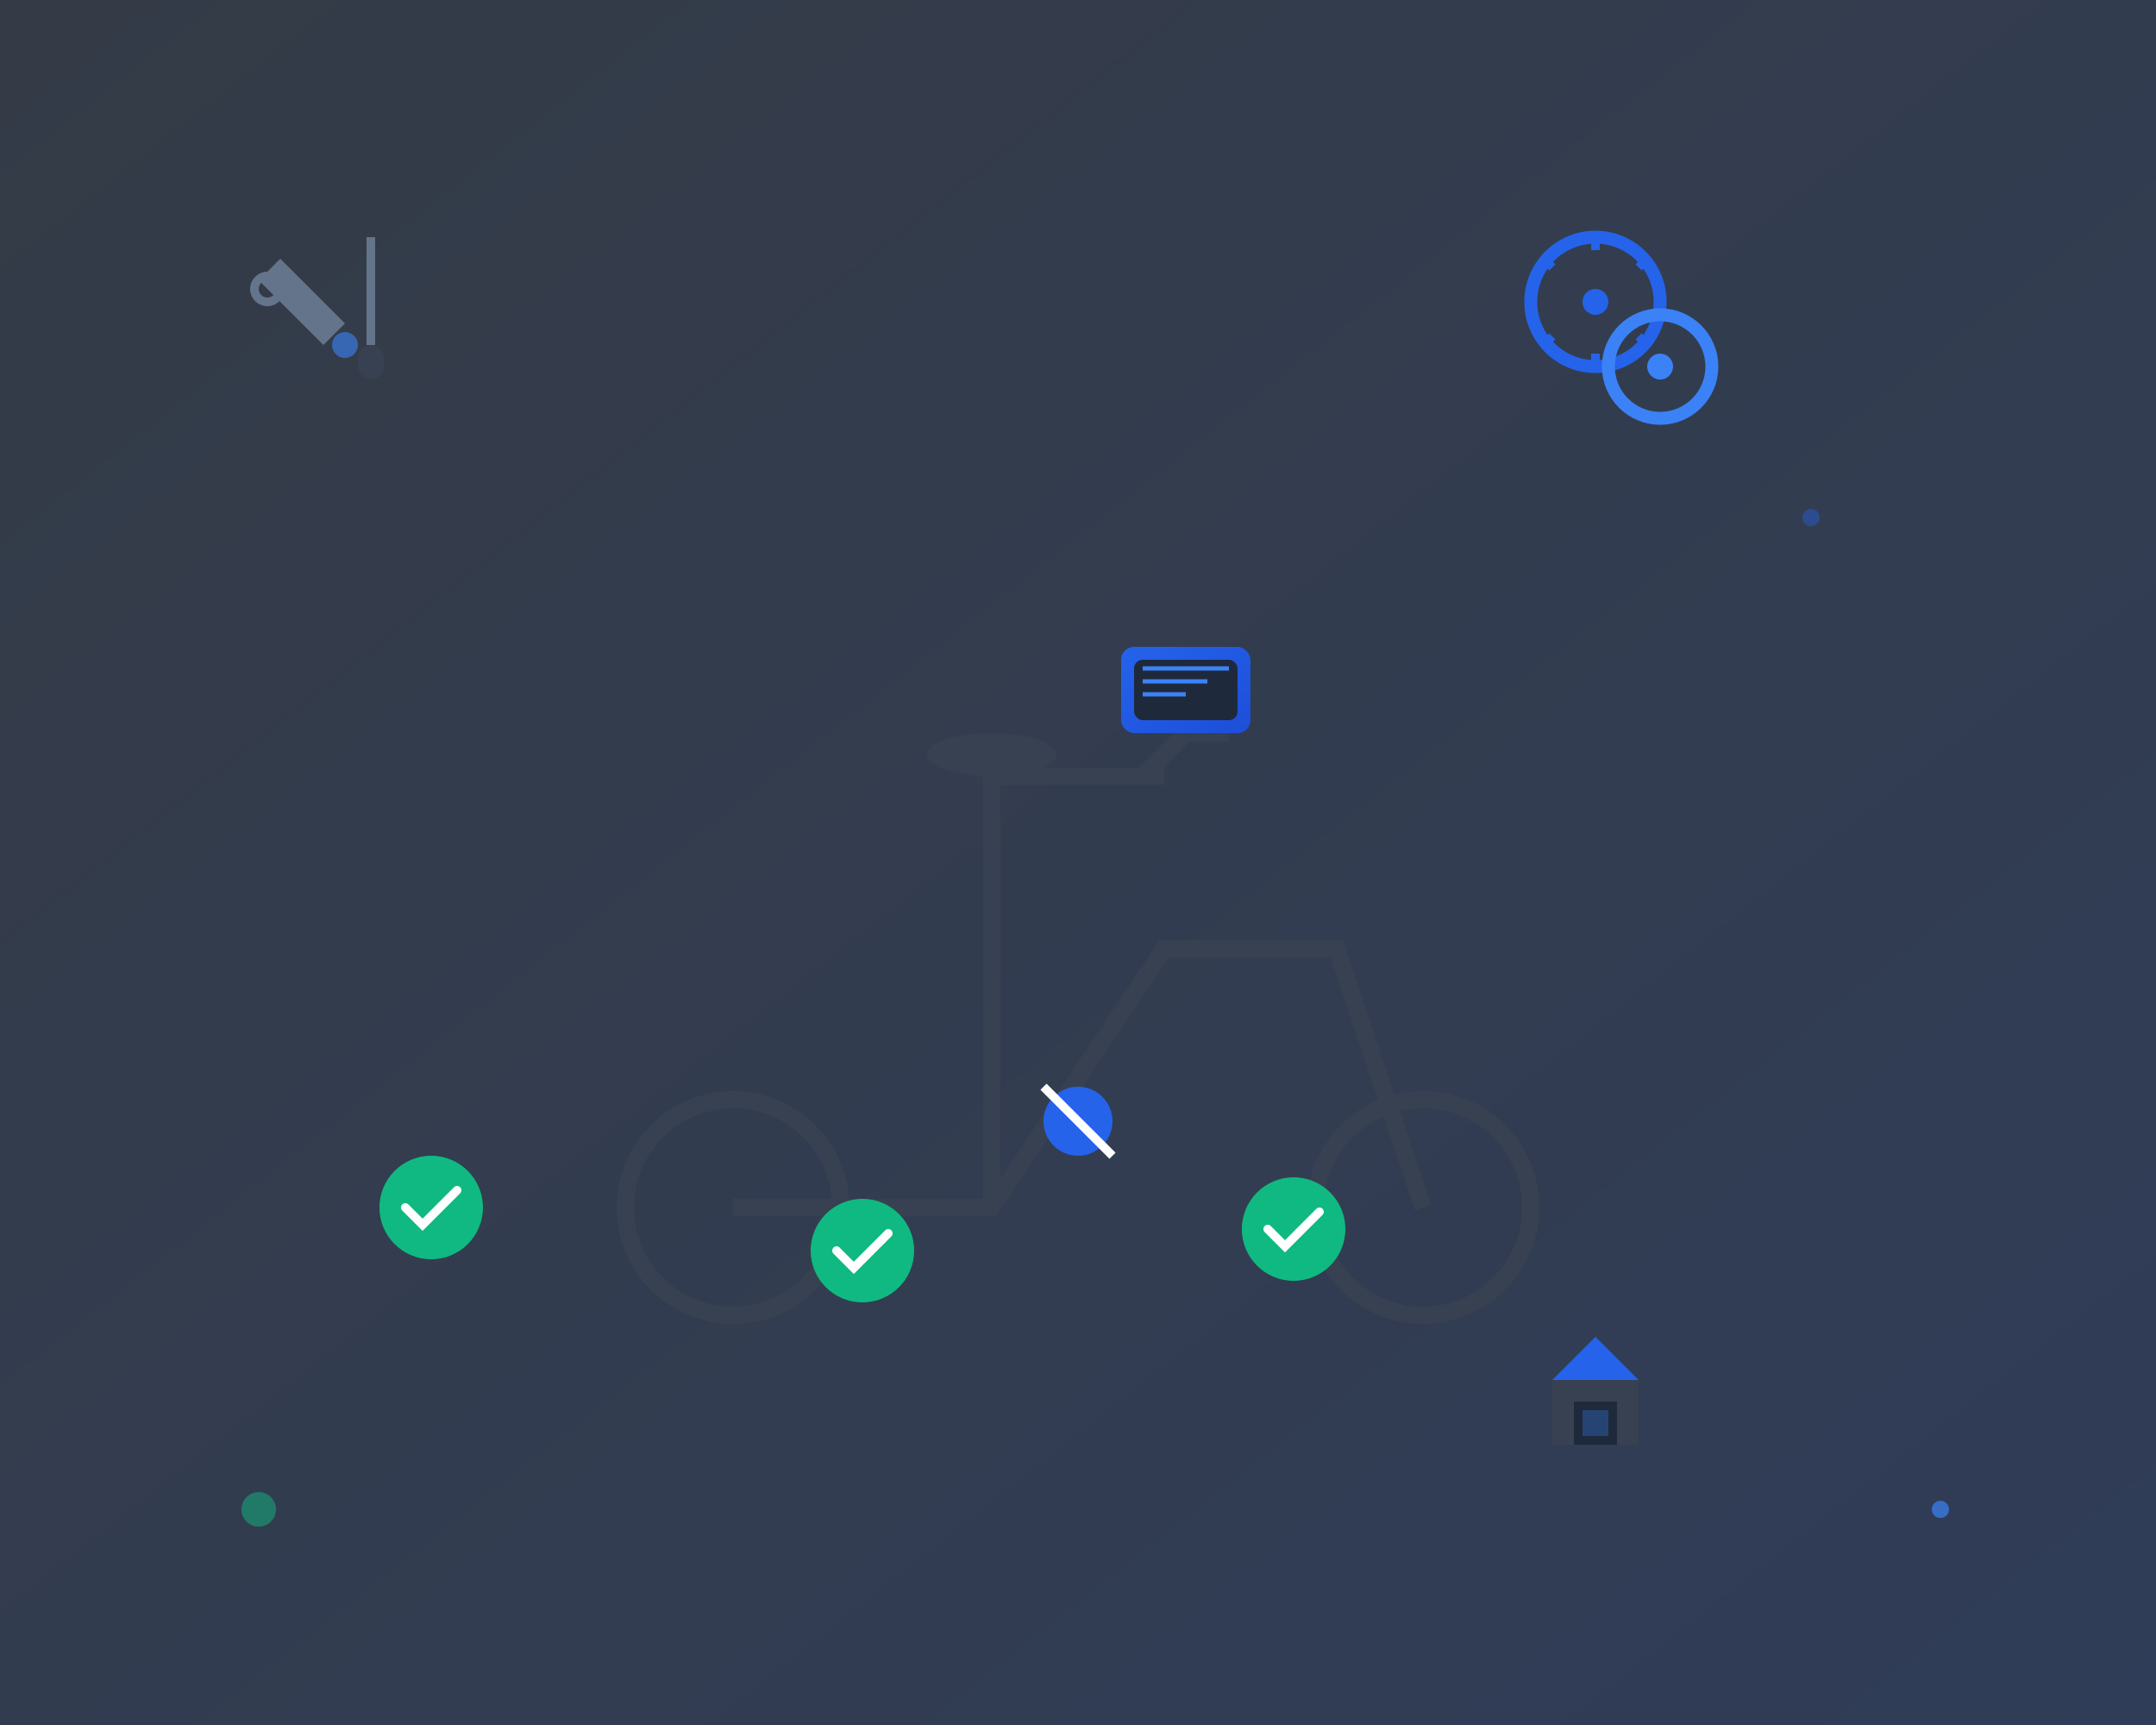 <svg width="500" height="400" viewBox="0 0 500 400" fill="none" xmlns="http://www.w3.org/2000/svg">
  <rect x="0" y="0" width="500" height="400" fill="#333333" stroke="none"/>
  <defs>
    <linearGradient id="gradient1" x1="0%" y1="0%" x2="100%" y2="100%">
      <stop offset="0%" style="stop-color:#3B82F6;stop-opacity:0.1" />
      <stop offset="100%" style="stop-color:#2563EB;stop-opacity:0.2" />
    </linearGradient>
    <linearGradient id="gradient2" x1="0%" y1="0%" x2="100%" y2="100%">
      <stop offset="0%" style="stop-color:#2563EB;stop-opacity:1" />
      <stop offset="100%" style="stop-color:#1D4ED8;stop-opacity:1" />
    </linearGradient>
  </defs>
  
  <!-- Background -->
  <rect width="500" height="400" fill="url(#gradient1)"/>
  
  <!-- Exercise bike -->
  <g transform="translate(150, 100)">
    <!-- Bike frame -->
    <path d="M20 180 L80 180 L120 120 L160 120 L180 180" stroke="#374151" stroke-width="4" fill="none"/>
    <path d="M80 180 L80 80 L120 80" stroke="#374151" stroke-width="4" fill="none"/>
    
    <!-- Wheels -->
    <circle cx="20" cy="180" r="25" stroke="#374151" stroke-width="4" fill="none"/>
    <circle cx="180" cy="180" r="25" stroke="#374151" stroke-width="4" fill="none"/>
    
    <!-- Pedals -->
    <circle cx="100" cy="160" r="8" fill="#2563EB"/>
    <line x1="92" y1="152" x2="108" y2="168" stroke="white" stroke-width="2"/>
    
    <!-- Seat -->
    <ellipse cx="80" cy="75" rx="15" ry="5" fill="#374151"/>
    
    <!-- Handlebars -->
    <path d="M115 80 L125 70 M135 70 L125 70 L125 60" stroke="#374151" stroke-width="4" fill="none"/>
    
    <!-- Console -->
    <rect x="110" y="50" width="30" height="20" rx="3" fill="url(#gradient2)"/>
    <rect x="113" y="53" width="24" height="14" rx="2" fill="#1E293B"/>
    <line x1="115" y1="55" x2="135" y2="55" stroke="#3B82F6" stroke-width="1"/>
    <line x1="115" y1="58" x2="130" y2="58" stroke="#3B82F6" stroke-width="1"/>
    <line x1="115" y1="61" x2="125" y2="61" stroke="#3B82F6" stroke-width="1"/>
  </g>
  
  <!-- Tools -->
  <g transform="translate(50, 50)">
    <!-- Wrench -->
    <path d="M10 15 L25 30 L30 25 L15 10 Z" fill="#64748B"/>
    <circle cx="12" cy="17" r="3" stroke="#64748B" stroke-width="2" fill="none"/>
    
    <!-- Screwdriver -->
    <rect x="35" y="5" width="2" height="25" fill="#64748B"/>
    <rect x="33" y="30" width="6" height="8" rx="3" fill="#374151"/>
  </g>
  
  <!-- Gears -->
  <g transform="translate(350, 50)">
    <circle cx="20" cy="20" r="15" stroke="#2563EB" stroke-width="3" fill="none"/>
    <circle cx="35" cy="35" r="12" stroke="#3B82F6" stroke-width="3" fill="none"/>
    <circle cx="20" cy="20" r="3" fill="#2563EB"/>
    <circle cx="35" cy="35" r="3" fill="#3B82F6"/>
    
    <!-- Gear teeth -->
    <g stroke="#2563EB" stroke-width="2">
      <line x1="20" y1="5" x2="20" y2="8"/>
      <line x1="32" y1="10" x2="30" y2="12"/>
      <line x1="32" y1="30" x2="30" y2="28"/>
      <line x1="20" y1="35" x2="20" y2="32"/>
      <line x1="8" y1="30" x2="10" y2="28"/>
      <line x1="8" y1="10" x2="10" y2="12"/>
    </g>
  </g>
  
  <!-- Success checkmarks -->
  <g transform="translate(100, 280)">
    <circle cx="0" cy="0" r="12" fill="#10B981"/>
    <path d="M-6 0 L-2 4 L6 -4" stroke="white" stroke-width="2" fill="none" stroke-linecap="round"/>
  </g>
  
  <g transform="translate(200, 290)">
    <circle cx="0" cy="0" r="12" fill="#10B981"/>
    <path d="M-6 0 L-2 4 L6 -4" stroke="white" stroke-width="2" fill="none" stroke-linecap="round"/>
  </g>
  
  <g transform="translate(300, 285)">
    <circle cx="0" cy="0" r="12" fill="#10B981"/>
    <path d="M-6 0 L-2 4 L6 -4" stroke="white" stroke-width="2" fill="none" stroke-linecap="round"/>
  </g>
  
  <!-- Home icon -->
  <g transform="translate(350, 300)">
    <path d="M20 10 L30 20 L30 35 L10 35 L10 20 Z" fill="#374151"/>
    <path d="M20 10 L30 20 L10 20 Z" fill="#2563EB"/>
    <rect x="15" y="25" width="10" height="10" fill="#1E293B"/>
    <rect x="17" y="27" width="6" height="6" fill="#3B82F6" opacity="0.3"/>
  </g>
  
  <!-- Decorative elements -->
  <circle cx="80" cy="80" r="3" fill="#3B82F6" opacity="0.6"/>
  <circle cx="420" cy="120" r="2" fill="#2563EB" opacity="0.4"/>
  <circle cx="60" cy="350" r="4" fill="#10B981" opacity="0.5"/>
  <circle cx="450" cy="350" r="2" fill="#3B82F6" opacity="0.7"/>
</svg>
